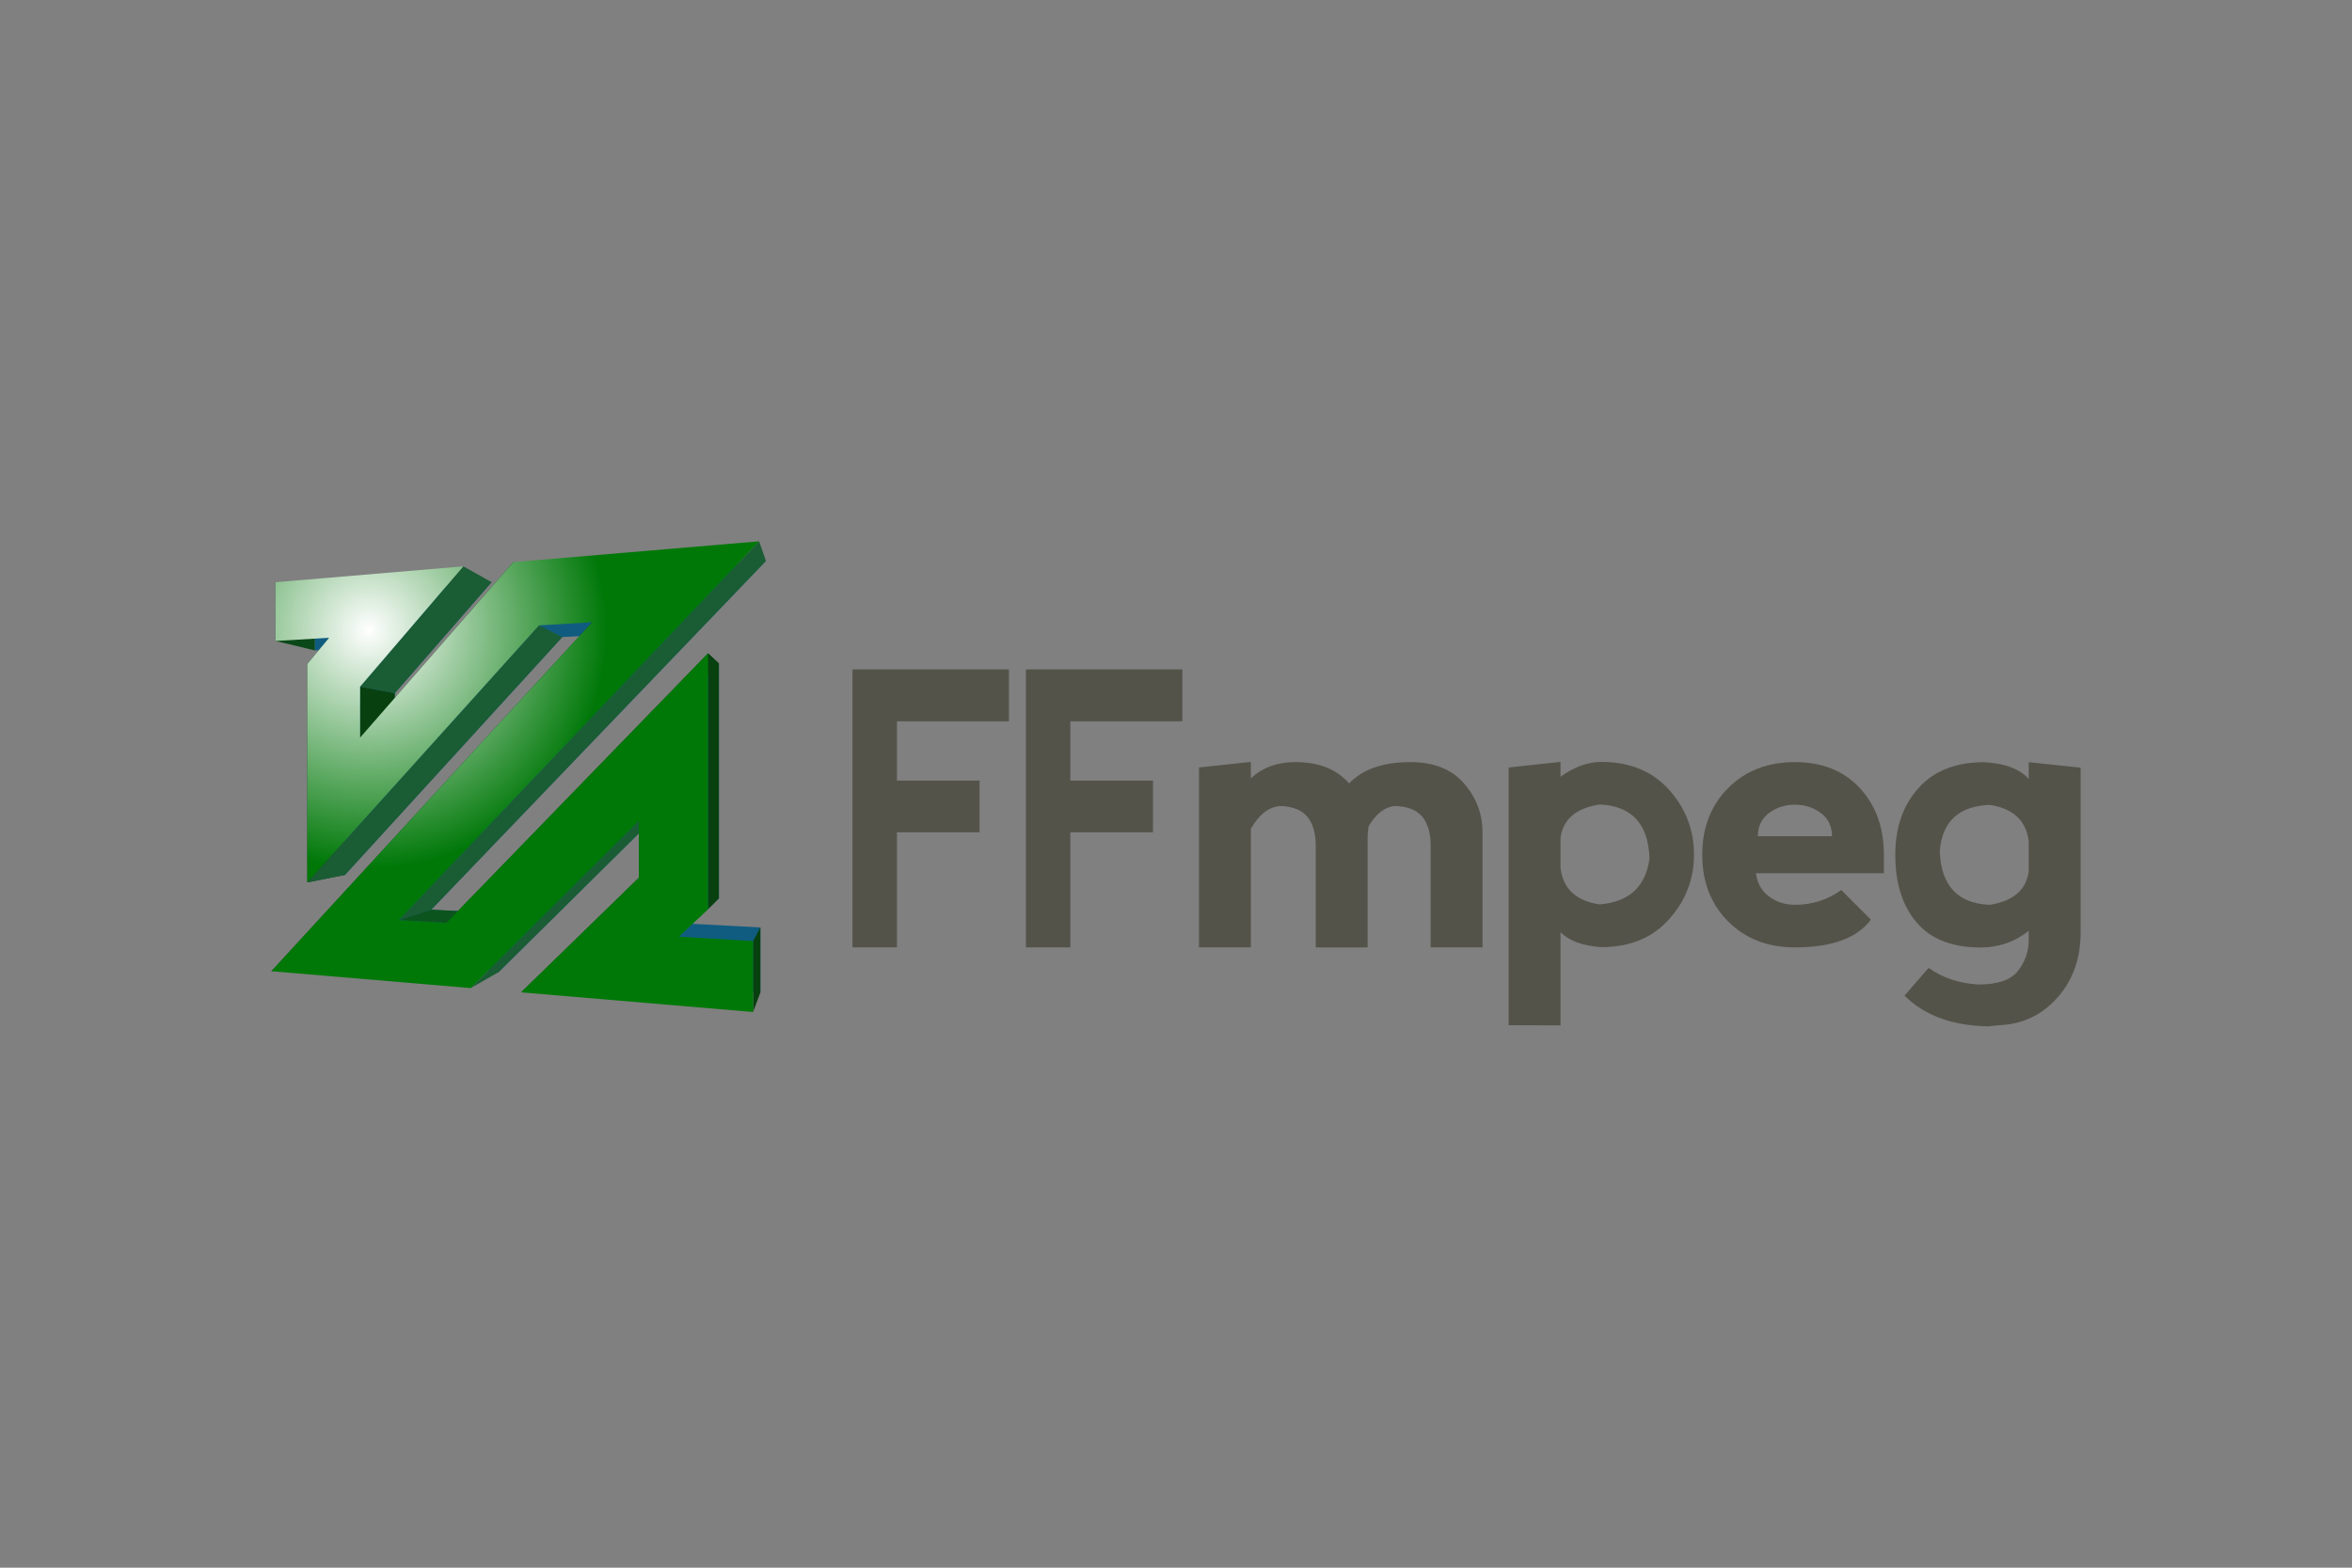 <?xml version="1.0" encoding="UTF-8"?>
<svg xmlns="http://www.w3.org/2000/svg" width="1200" height="800" viewBox="0 0 1200 800" fill="none">
  <rect x="0" y="0" width="1200" height="800" fill="#808080" stroke="none"/>
  <path d="M160.679 304.047V331.923L140.563 327.083V297.117L160.679 304.047ZM176.011 342.921V446.471L156.784 450.272V338.853L176.011 342.921Z" fill="#0B4819"></path>
  <path d="M201.411 377.858L274.7 295.221L390.782 286.234L220.034 464.209L242.765 465.406L366.784 338.557V458.447L353.007 471.398L387.949 473.286V506.467L278.344 497.979L334.216 443.777V417.065L254.338 496.12L158.692 488.725L312.11 323.734L286.862 325.1L176.011 446.471V342.92L186.511 330.524L160.679 331.923V304.047L250.826 297.067L201.411 353.741V377.858Z" fill="#105C80"></path>
  <path d="M186.511 330.527L176.011 342.923L156.784 338.856L167.905 325.469L186.511 330.527Z" fill="#0B4819"></path>
  <path d="M201.411 377.858L183.718 376.41V350.422L201.411 353.741V377.858Z" fill="#084010"></path>
  <path d="M242.765 465.408L227.766 470.956L203.525 469.557L220.034 464.211L242.765 465.408Z" fill="#0C541E"></path>
  <path d="M201.411 353.742L183.718 350.423L236.378 289.008L250.826 297.069L201.411 353.742Z" fill="#1A5C34"></path>
  <path d="M274.7 295.221L201.411 377.859L183.718 376.411L261.934 286.844L274.7 295.221Z" fill="#0B4819"></path>
  <path d="M176.011 446.471L156.784 450.271L274.984 319.137L286.862 325.1L176.011 446.471Z" fill="#1A5C34"></path>
  <path d="M312.11 323.737L158.692 488.728L138.462 495.625L302.14 317.535L312.11 323.737Z" fill="#0B4819"></path>
  <path d="M254.338 496.121L240.133 504.232L325.99 418.851L334.216 417.066L254.338 496.121Z" fill="#1A5C34"></path>
  <path d="M334.216 417.066V443.779L325.99 447.887V418.851L334.216 417.066Z" fill="#0B4819"></path>
  <path d="M334.216 443.777L278.344 497.979L265.845 506.402L325.99 447.886L334.216 443.777Z" fill="#0B4819"></path>
  <path d="M353.007 471.4L366.784 458.449L361.24 463.973L346.311 478.001L353.007 471.4Z" fill="#13802D"></path>
  <path d="M366.784 338.56L242.765 465.409L227.766 470.957L361.24 333.402L366.784 338.56Z" fill="#0B4819"></path>
  <path d="M366.784 458.45L361.24 463.974V333.402L366.784 338.56V458.45ZM387.949 506.471L384.235 516.432V480.244L387.949 473.289V506.471Z" fill="#084010"></path>
  <path d="M220.034 464.211L203.525 469.558L387.311 276.234L390.782 286.237L220.034 464.211Z" fill="#1A5C34"></path>
  <path d="M183.718 376.412L261.934 286.845L387.311 276.234L203.525 469.558L227.766 470.956L361.24 333.401V463.973L346.311 478.001L384.235 480.243V516.431L265.845 506.404L325.99 447.888V418.852L240.133 504.232L138.462 495.624L302.14 317.535L274.984 319.138L156.784 450.273V338.855L167.905 325.468L140.563 327.084V297.119L236.378 289.009L183.718 350.424V376.412Z" fill="url(#paint0_radial_423_15)"></path>
  <path d="M499.784 424.727H457.63V483.451H434.928V483.461V341.613H514.771V368.092H457.63V398.346H499.784V424.727ZM588.267 424.727H546.102V483.451H523.411V483.461V341.613H603.255V368.092H546.102V398.346H588.267V424.727ZM638.2 422.941V483.461H611.722V391.643L638.2 388.803V397.216C644.128 391.654 651.692 388.9 660.891 388.9C672.866 388.9 682.011 392.525 688.316 399.777C695.256 392.525 705.649 388.9 719.517 388.9C731.492 388.9 740.637 392.525 746.942 399.777C753.247 407.04 756.399 415.378 756.399 424.835V483.461H729.922V431.452C729.922 425.147 728.501 420.262 725.661 416.798C722.821 413.344 718.226 411.515 711.857 411.311C706.628 411.687 702.088 415.152 698.236 421.715C697.921 423.69 697.763 425.687 697.763 427.686V483.483H671.284V431.473C671.284 425.169 669.864 420.284 667.023 416.82C664.183 413.366 659.611 411.526 653.242 411.322C647.442 411.688 642.428 415.561 638.2 422.941ZM769.709 523.173V391.643L796.186 388.803V396.366C803.245 391.31 810.184 388.803 816.995 388.803C831.498 388.803 843 393.515 851.51 402.972C860.021 412.44 864.281 423.458 864.281 436.068C864.281 448.677 860.02 459.705 851.51 469.163C843 478.62 831.498 483.343 816.995 483.343C807.538 482.698 800.609 480.158 796.187 475.682V523.249L769.709 523.173ZM796.186 427.579V442.91C797.445 453.486 804.062 459.716 816.048 461.523C831.175 460.329 839.686 452.475 841.58 437.983C840.945 420.316 832.434 411.192 816.048 410.547C804.062 412.44 797.445 418.121 796.186 427.579ZM868.488 436.175C868.488 422.307 872.899 410.945 881.722 402.133C890.544 393.311 901.895 388.9 915.764 388.9C929.632 388.9 940.66 393.311 948.859 402.133C957.057 410.945 961.156 422.306 961.156 436.175V445.632H895.913C896.548 450.679 898.753 454.616 902.53 457.456C906.306 460.297 910.728 461.717 915.764 461.717C924.586 461.717 932.472 459.21 939.401 454.165L954.529 469.281C947.589 478.738 934.667 483.462 915.753 483.462C901.884 483.462 890.534 479.05 881.711 470.228C872.888 461.405 868.488 450.055 868.488 436.175ZM929.008 414.904C925.221 412.064 920.81 410.644 915.774 410.644C910.739 410.644 906.317 412.064 902.541 414.904C898.764 417.745 896.87 421.683 896.87 426.729H934.699C934.678 421.683 932.785 417.745 929.008 414.904ZM1061.54 391.74V475.898C1061.54 489.132 1057.6 500.203 1049.71 509.09C1041.83 517.977 1031.91 522.678 1019.92 523.195L1014.25 523.765C995.973 523.389 981.781 518.159 971.7 508.067L983.998 493.887C990.937 498.944 999.351 501.763 1009.25 502.398C1019.34 502.398 1026.16 500.03 1029.71 495.307C1033.29 490.595 1035.06 485.377 1035.06 479.717V474.994C1028 480.664 1019.8 483.504 1010.48 483.504C995.973 483.504 985.106 479.244 977.854 470.734C970.603 462.223 966.977 450.721 966.977 436.218C966.977 422.35 970.915 410.988 978.801 402.176C986.687 393.354 997.866 388.943 1012.37 388.943C1023.09 389.588 1030.65 392.439 1035.06 397.55V388.943L1061.54 391.74ZM1035.06 444.686V429.365C1033.8 418.788 1027.18 412.559 1015.2 410.751C999.437 411.322 990.927 419.165 989.668 434.293C990.302 451.959 998.813 461.083 1015.2 461.728C1027.18 459.824 1033.8 454.143 1035.06 444.686Z" fill="#54534A"></path>
  <defs>
    <radialGradient id="paint0_radial_423_15" cx="0" cy="0" r="1" gradientUnits="userSpaceOnUse" gradientTransform="translate(188.031 321.517) scale(121.656 121.656)">
      <stop stop-color="white"></stop>
      <stop offset="1" stop-color="#007808"></stop>
    </radialGradient>
  </defs>
</svg>
